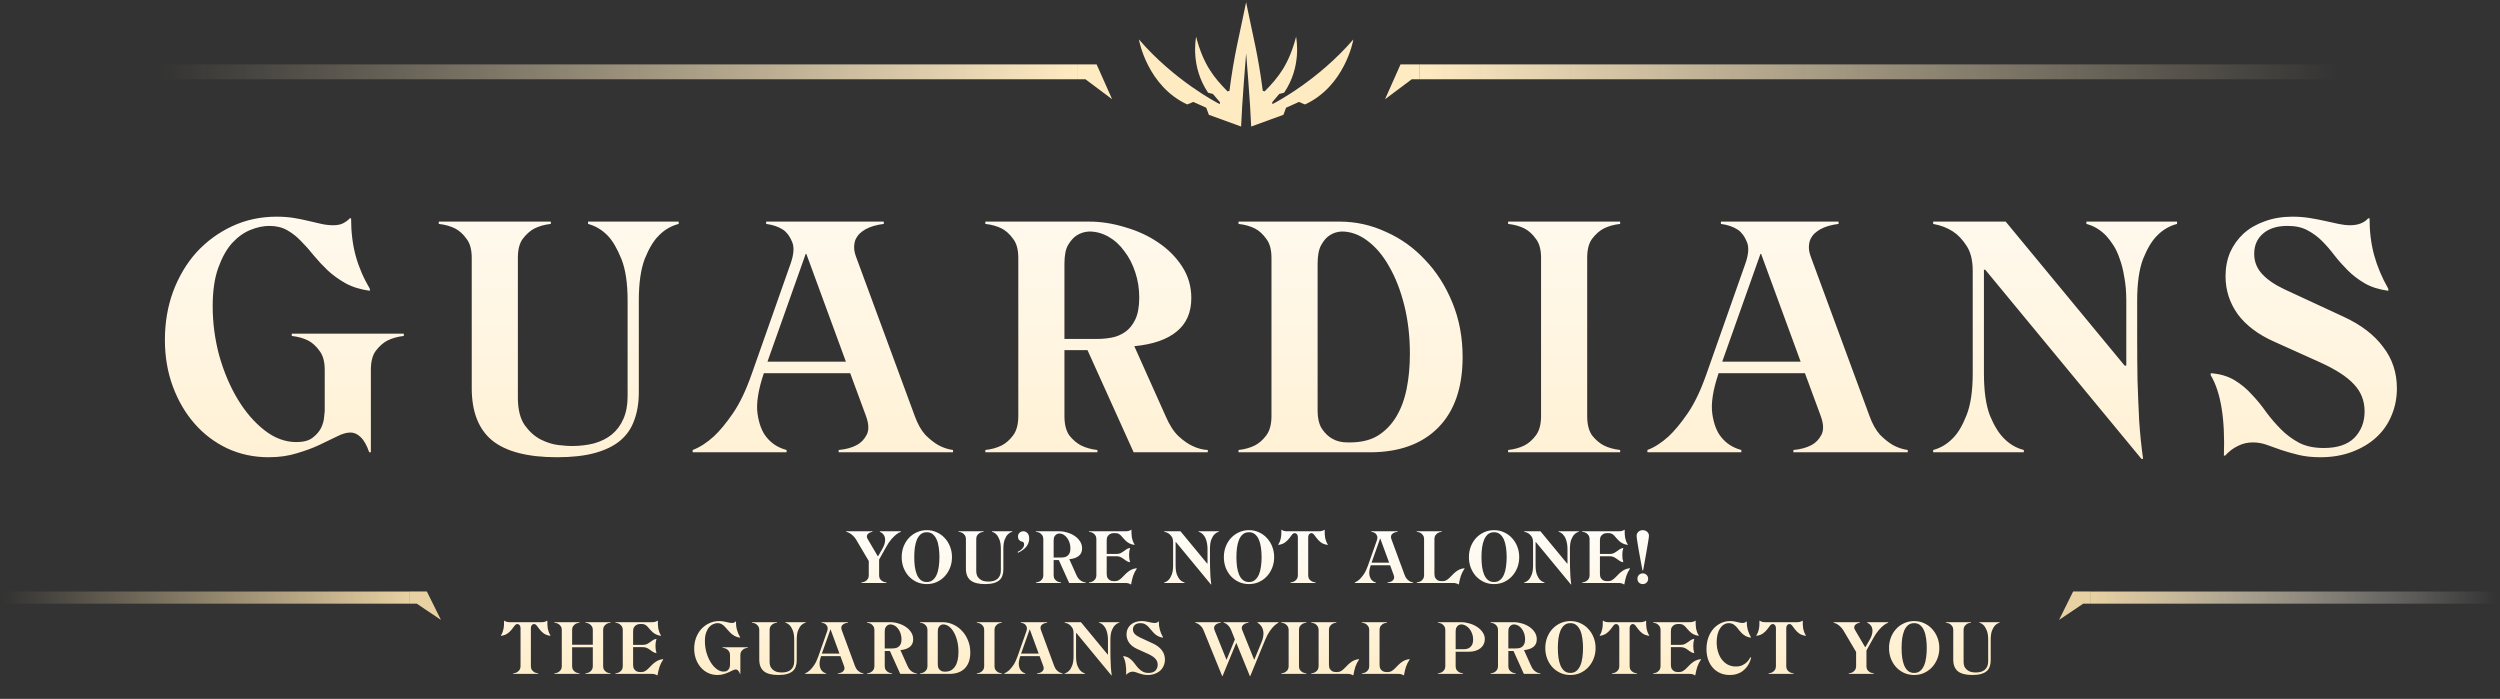 <svg width="440" height="123" viewBox="0 0 440 123" fill="none" xmlns="http://www.w3.org/2000/svg">
<rect x="0" y="0" width="440" height="123" fill="#333333" stroke="none"/>
<g clip-path="url(#clip0_347_611)">
<path fill-rule="evenodd" clip-rule="evenodd" d="M72.142 106.243V104.101H0V106.243H72.142Z" fill="url(#paint0_linear_347_611)"/>
<path fill-rule="evenodd" clip-rule="evenodd" d="M73.344 106.243L77.61 109.108L75.13 104.101H72.143V106.243H73.344Z" fill="#E8D1A2"/>
</g>
<path d="M158.56 93.595C158.3 93.682 158.027 93.838 157.741 94.063C157.49 94.263 157.204 94.544 156.883 94.908C156.571 95.263 156.25 95.74 155.921 96.338L154.725 98.483V101.174C154.725 101.503 154.79 101.759 154.92 101.941C155.059 102.114 155.21 102.244 155.375 102.331C155.566 102.426 155.782 102.487 156.025 102.513V102.604H151.605V102.513C151.848 102.487 152.064 102.426 152.255 102.331C152.42 102.244 152.567 102.114 152.697 101.941C152.836 101.759 152.905 101.503 152.905 101.174V98.743L150.656 94.934C150.483 94.657 150.296 94.431 150.097 94.258C149.906 94.076 149.724 93.938 149.551 93.842C149.343 93.73 149.139 93.647 148.94 93.595V93.504H153.555V93.595C153.286 93.647 153.07 93.73 152.905 93.842C152.836 93.894 152.771 93.955 152.71 94.024C152.658 94.085 152.619 94.163 152.593 94.258C152.567 94.345 152.563 94.445 152.58 94.557C152.606 94.67 152.662 94.796 152.749 94.934L154.465 97.859H154.569L155.271 96.637C155.444 96.343 155.57 96.074 155.648 95.831C155.726 95.58 155.769 95.355 155.778 95.155C155.795 94.956 155.782 94.778 155.739 94.622C155.704 94.466 155.652 94.332 155.583 94.219C155.427 93.951 155.184 93.743 154.855 93.595V93.504H158.56V93.595ZM158.697 98.054C158.697 97.395 158.805 96.78 159.022 96.208C159.247 95.627 159.555 95.125 159.945 94.7C160.344 94.267 160.812 93.929 161.349 93.686C161.895 93.435 162.484 93.309 163.117 93.309C163.75 93.309 164.335 93.435 164.872 93.686C165.418 93.929 165.886 94.267 166.276 94.7C166.675 95.125 166.987 95.627 167.212 96.208C167.437 96.78 167.55 97.395 167.55 98.054C167.55 98.713 167.437 99.332 167.212 99.913C166.987 100.485 166.675 100.988 166.276 101.421C165.886 101.846 165.418 102.184 164.872 102.435C164.335 102.678 163.75 102.799 163.117 102.799C162.484 102.799 161.895 102.678 161.349 102.435C160.812 102.184 160.344 101.846 159.945 101.421C159.555 100.988 159.247 100.485 159.022 99.913C158.805 99.332 158.697 98.713 158.697 98.054ZM160.907 98.054C160.907 98.652 160.942 99.216 161.011 99.744C161.089 100.273 161.21 100.736 161.375 101.135C161.548 101.534 161.774 101.85 162.051 102.084C162.337 102.318 162.692 102.435 163.117 102.435C163.542 102.435 163.893 102.318 164.17 102.084C164.456 101.85 164.686 101.534 164.859 101.135C165.032 100.736 165.154 100.273 165.223 99.744C165.301 99.216 165.34 98.652 165.34 98.054C165.34 97.456 165.301 96.893 165.223 96.364C165.154 95.835 165.032 95.372 164.859 94.973C164.686 94.575 164.456 94.258 164.17 94.024C163.893 93.79 163.542 93.673 163.117 93.673C162.692 93.673 162.337 93.79 162.051 94.024C161.774 94.258 161.548 94.575 161.375 94.973C161.21 95.372 161.089 95.835 161.011 96.364C160.942 96.893 160.907 97.456 160.907 98.054ZM171.82 100.446C171.82 100.914 171.911 101.278 172.093 101.538C172.275 101.789 172.483 101.976 172.717 102.097C172.96 102.218 173.194 102.292 173.419 102.318C173.653 102.344 173.822 102.357 173.926 102.357C174.256 102.357 174.555 102.322 174.823 102.253C175.101 102.175 175.335 102.058 175.525 101.902C175.725 101.737 175.876 101.534 175.98 101.291C176.093 101.04 176.149 100.741 176.149 100.394V96.624C176.149 95.931 176.067 95.38 175.902 94.973C175.738 94.566 175.56 94.263 175.369 94.063C175.144 93.829 174.884 93.673 174.589 93.595V93.504H178.164V93.595C177.861 93.673 177.597 93.829 177.371 94.063C177.172 94.263 176.99 94.566 176.825 94.973C176.669 95.38 176.591 95.931 176.591 96.624V100.238C176.591 100.654 176.531 101.022 176.409 101.343C176.297 101.664 176.11 101.932 175.85 102.149C175.599 102.357 175.27 102.517 174.862 102.63C174.455 102.743 173.957 102.799 173.367 102.799C172.206 102.799 171.352 102.578 170.806 102.136C170.269 101.694 170 101.005 170 100.069V94.934C170 94.605 169.931 94.353 169.792 94.18C169.662 93.998 169.515 93.864 169.35 93.777C169.16 93.682 168.943 93.621 168.7 93.595V93.504H173.12V93.595C172.878 93.621 172.661 93.682 172.47 93.777C172.306 93.864 172.154 93.998 172.015 94.18C171.885 94.353 171.82 94.605 171.82 94.934V100.446ZM179.165 94.44C179.165 94.171 179.251 93.951 179.425 93.777C179.607 93.595 179.832 93.504 180.101 93.504C180.378 93.504 180.621 93.612 180.829 93.829C181.037 94.037 181.141 94.362 181.141 94.804C181.141 95.021 181.11 95.225 181.05 95.415C180.998 95.597 180.924 95.766 180.829 95.922C180.742 96.078 180.638 96.221 180.517 96.351C180.395 96.472 180.274 96.585 180.153 96.689C179.867 96.923 179.537 97.123 179.165 97.287L179.1 97.131C179.316 97.036 179.507 96.923 179.672 96.793C179.819 96.68 179.949 96.546 180.062 96.39C180.183 96.225 180.244 96.031 180.244 95.805C180.244 95.649 180.209 95.537 180.14 95.467C180.079 95.389 179.988 95.341 179.867 95.324C179.667 95.29 179.498 95.194 179.36 95.038C179.23 94.874 179.165 94.674 179.165 94.44ZM185.442 101.174C185.442 101.503 185.507 101.759 185.637 101.941C185.776 102.114 185.927 102.244 186.092 102.331C186.283 102.426 186.499 102.487 186.742 102.513V102.604H182.322V102.513C182.565 102.487 182.781 102.426 182.972 102.331C183.137 102.244 183.284 102.114 183.414 101.941C183.553 101.759 183.622 101.503 183.622 101.174V94.934C183.622 94.605 183.553 94.353 183.414 94.18C183.284 93.998 183.137 93.864 182.972 93.777C182.781 93.682 182.565 93.621 182.322 93.595V93.504H186.417C186.885 93.504 187.357 93.578 187.834 93.725C188.319 93.864 188.753 94.063 189.134 94.323C189.524 94.583 189.84 94.9 190.083 95.272C190.326 95.645 190.447 96.061 190.447 96.52C190.447 97.092 190.252 97.534 189.862 97.846C189.481 98.158 188.926 98.349 188.198 98.418L189.433 101.174C189.58 101.521 189.749 101.785 189.94 101.967C190.139 102.149 190.326 102.279 190.499 102.357C190.698 102.452 190.898 102.504 191.097 102.513V102.604H188.172L186.352 98.574H185.442V101.174ZM188.393 96.494C188.393 96.147 188.341 95.818 188.237 95.506C188.133 95.186 187.99 94.908 187.808 94.674C187.635 94.431 187.427 94.241 187.184 94.102C186.941 93.963 186.686 93.894 186.417 93.894C186.235 93.903 186.07 93.955 185.923 94.05C185.802 94.128 185.689 94.254 185.585 94.427C185.49 94.592 185.442 94.839 185.442 95.168V98.132H186.742C186.924 98.132 187.11 98.115 187.301 98.08C187.492 98.046 187.669 97.972 187.834 97.859C187.999 97.746 188.133 97.582 188.237 97.365C188.341 97.148 188.393 96.858 188.393 96.494ZM195.949 93.829C195.724 93.838 195.529 93.89 195.364 93.985C195.217 94.063 195.082 94.189 194.961 94.362C194.84 94.527 194.779 94.774 194.779 95.103V97.495H196.495C196.79 97.495 197.037 97.448 197.236 97.352C197.435 97.248 197.617 97.135 197.782 97.014C197.955 96.884 198.124 96.763 198.289 96.65C198.462 96.537 198.666 96.468 198.9 96.442C198.839 96.624 198.792 96.823 198.757 97.04C198.731 97.248 198.718 97.465 198.718 97.69C198.718 97.907 198.731 98.124 198.757 98.34C198.792 98.557 198.839 98.76 198.9 98.951C198.666 98.925 198.462 98.856 198.289 98.743C198.124 98.63 197.955 98.513 197.782 98.392C197.617 98.262 197.435 98.15 197.236 98.054C197.037 97.95 196.79 97.898 196.495 97.898H194.779V101.005C194.779 101.334 194.84 101.586 194.961 101.759C195.082 101.932 195.217 102.058 195.364 102.136C195.529 102.231 195.724 102.279 195.949 102.279H196.287C196.504 102.279 196.699 102.227 196.872 102.123C197.054 102.019 197.227 101.889 197.392 101.733C197.565 101.568 197.739 101.395 197.912 101.213C198.085 101.022 198.276 100.845 198.484 100.68C198.692 100.507 198.922 100.359 199.173 100.238C199.433 100.117 199.732 100.039 200.07 100.004V100.082C199.784 100.507 199.567 100.94 199.42 101.382C199.281 101.824 199.164 102.318 199.069 102.864H199.017C198.922 102.795 198.796 102.734 198.64 102.682C198.493 102.63 198.306 102.604 198.081 102.604H191.659V102.513C191.902 102.487 192.118 102.426 192.309 102.331C192.474 102.244 192.621 102.114 192.751 101.941C192.89 101.759 192.959 101.503 192.959 101.174V94.934C192.959 94.605 192.89 94.353 192.751 94.18C192.621 93.998 192.474 93.864 192.309 93.777C192.118 93.682 191.902 93.621 191.659 93.595V93.504H198.146C198.371 93.504 198.558 93.478 198.705 93.426C198.861 93.374 198.987 93.314 199.082 93.244H199.134C199.134 93.513 199.138 93.76 199.147 93.985C199.156 94.21 199.177 94.427 199.212 94.635C199.255 94.835 199.312 95.034 199.381 95.233C199.45 95.424 199.55 95.623 199.68 95.831V95.909C199.333 95.857 199.039 95.77 198.796 95.649C198.562 95.528 198.358 95.389 198.185 95.233C198.012 95.077 197.856 94.917 197.717 94.752C197.587 94.588 197.457 94.436 197.327 94.297C197.197 94.159 197.054 94.046 196.898 93.959C196.751 93.873 196.569 93.829 196.352 93.829H195.949ZM206.466 95.454C206.466 95.029 206.384 94.696 206.219 94.453C206.063 94.21 205.885 94.024 205.686 93.894C205.461 93.747 205.201 93.647 204.906 93.595V93.504H207.766L212.459 99.185H212.524V96.624C212.524 96.278 212.498 95.97 212.446 95.701C212.403 95.424 212.342 95.181 212.264 94.973C212.195 94.765 212.112 94.588 212.017 94.44C211.922 94.293 211.826 94.167 211.731 94.063C211.506 93.829 211.246 93.673 210.951 93.595V93.504H214.526V93.595C214.223 93.673 213.958 93.829 213.733 94.063C213.534 94.263 213.352 94.566 213.187 94.973C213.031 95.38 212.953 95.931 212.953 96.624C212.953 97.109 212.953 97.617 212.953 98.145C212.953 98.665 212.957 99.198 212.966 99.744C212.983 100.281 213.005 100.814 213.031 101.343C213.066 101.872 213.118 102.379 213.187 102.864H213.122L206.96 95.402H206.908V99.484C206.908 100.186 206.986 100.741 207.142 101.148C207.307 101.547 207.489 101.846 207.688 102.045C207.913 102.279 208.178 102.435 208.481 102.513V102.604H204.906V102.513C205.201 102.435 205.461 102.279 205.686 102.045C205.885 101.846 206.063 101.547 206.219 101.148C206.384 100.741 206.466 100.186 206.466 99.484V95.454ZM215.399 98.054C215.399 97.395 215.507 96.78 215.724 96.208C215.949 95.627 216.257 95.125 216.647 94.7C217.046 94.267 217.514 93.929 218.051 93.686C218.597 93.435 219.186 93.309 219.819 93.309C220.452 93.309 221.037 93.435 221.574 93.686C222.12 93.929 222.588 94.267 222.978 94.7C223.377 95.125 223.689 95.627 223.914 96.208C224.139 96.78 224.252 97.395 224.252 98.054C224.252 98.713 224.139 99.332 223.914 99.913C223.689 100.485 223.377 100.988 222.978 101.421C222.588 101.846 222.12 102.184 221.574 102.435C221.037 102.678 220.452 102.799 219.819 102.799C219.186 102.799 218.597 102.678 218.051 102.435C217.514 102.184 217.046 101.846 216.647 101.421C216.257 100.988 215.949 100.485 215.724 99.913C215.507 99.332 215.399 98.713 215.399 98.054ZM217.609 98.054C217.609 98.652 217.644 99.216 217.713 99.744C217.791 100.273 217.912 100.736 218.077 101.135C218.25 101.534 218.476 101.85 218.753 102.084C219.039 102.318 219.394 102.435 219.819 102.435C220.244 102.435 220.595 102.318 220.872 102.084C221.158 101.85 221.388 101.534 221.561 101.135C221.734 100.736 221.856 100.273 221.925 99.744C222.003 99.216 222.042 98.652 222.042 98.054C222.042 97.456 222.003 96.893 221.925 96.364C221.856 95.835 221.734 95.372 221.561 94.973C221.388 94.575 221.158 94.258 220.872 94.024C220.595 93.79 220.244 93.673 219.819 93.673C219.394 93.673 219.039 93.79 218.753 94.024C218.476 94.258 218.25 94.575 218.077 94.973C217.912 95.372 217.791 95.835 217.713 96.364C217.644 96.893 217.609 97.456 217.609 98.054ZM230.764 93.829C230.669 93.847 230.582 93.881 230.504 93.933C230.435 93.985 230.374 94.063 230.322 94.167C230.27 94.263 230.244 94.41 230.244 94.609V101.174C230.244 101.503 230.309 101.759 230.439 101.941C230.578 102.114 230.73 102.244 230.894 102.331C231.085 102.426 231.302 102.487 231.544 102.513V102.604H227.124V102.513C227.367 102.487 227.584 102.426 227.774 102.331C227.939 102.244 228.086 102.114 228.216 101.941C228.355 101.759 228.424 101.503 228.424 101.174V94.609C228.424 94.41 228.398 94.263 228.346 94.167C228.294 94.063 228.234 93.985 228.164 93.933C228.086 93.881 228 93.847 227.904 93.829C227.696 93.829 227.523 93.924 227.384 94.115C227.246 94.297 227.085 94.51 226.903 94.752C226.721 94.995 226.483 95.229 226.188 95.454C225.902 95.68 225.499 95.831 224.979 95.909V95.831C225.109 95.623 225.209 95.424 225.278 95.233C225.348 95.034 225.4 94.835 225.434 94.635C225.478 94.427 225.504 94.21 225.512 93.985C225.521 93.76 225.525 93.513 225.525 93.244H225.577C225.673 93.314 225.794 93.374 225.941 93.426C226.097 93.478 226.288 93.504 226.513 93.504H232.155C232.381 93.504 232.567 93.478 232.714 93.426C232.87 93.374 232.996 93.314 233.091 93.244H233.143C233.143 93.513 233.148 93.76 233.156 93.985C233.165 94.21 233.187 94.427 233.221 94.635C233.265 94.835 233.321 95.034 233.39 95.233C233.46 95.424 233.559 95.623 233.689 95.831V95.909C233.169 95.831 232.762 95.68 232.467 95.454C232.181 95.229 231.947 94.995 231.765 94.752C231.583 94.51 231.423 94.297 231.284 94.115C231.146 93.924 230.972 93.829 230.764 93.829ZM247.204 101.174C247.317 101.486 247.456 101.733 247.62 101.915C247.794 102.088 247.963 102.223 248.127 102.318C248.318 102.422 248.513 102.487 248.712 102.513V102.604H244.201V102.513C244.487 102.487 244.726 102.422 244.916 102.318C245.081 102.231 245.211 102.097 245.306 101.915C245.402 101.733 245.393 101.486 245.28 101.174L244.656 99.484H241.25C241.025 100.151 240.943 100.689 241.003 101.096C241.064 101.495 241.181 101.798 241.354 102.006C241.554 102.257 241.818 102.426 242.147 102.513V102.604H238.442V102.513C238.72 102.409 238.997 102.231 239.274 101.98C239.508 101.763 239.76 101.46 240.028 101.07C240.297 100.68 240.544 100.164 240.769 99.523L242.303 95.168C242.433 94.804 242.455 94.518 242.368 94.31C242.282 94.094 242.165 93.933 242.017 93.829C241.835 93.708 241.61 93.63 241.341 93.595V93.504H245.982V93.595C245.696 93.63 245.458 93.699 245.267 93.803C245.189 93.847 245.111 93.903 245.033 93.972C244.964 94.041 244.908 94.124 244.864 94.219C244.83 94.306 244.812 94.41 244.812 94.531C244.812 94.644 244.843 94.778 244.903 94.934L247.204 101.174ZM242.927 94.778H242.901L241.393 99.029H244.487L242.927 94.778ZM249.339 93.504H253.759V93.595C253.516 93.621 253.299 93.682 253.109 93.777C252.944 93.864 252.792 93.998 252.654 94.18C252.524 94.353 252.459 94.605 252.459 94.934V101.005C252.459 101.334 252.519 101.586 252.641 101.759C252.762 101.932 252.896 102.058 253.044 102.136C253.208 102.231 253.403 102.279 253.629 102.279H253.967C254.183 102.279 254.378 102.227 254.552 102.123C254.734 102.019 254.907 101.889 255.072 101.733C255.245 101.568 255.418 101.395 255.592 101.213C255.765 101.022 255.956 100.845 256.164 100.68C256.372 100.507 256.601 100.359 256.853 100.238C257.113 100.117 257.412 100.039 257.75 100.004V100.082C257.464 100.507 257.247 100.94 257.1 101.382C256.961 101.824 256.844 102.318 256.749 102.864H256.697C256.601 102.795 256.476 102.734 256.32 102.682C256.172 102.63 255.986 102.604 255.761 102.604H249.339V102.513C249.581 102.487 249.798 102.426 249.989 102.331C250.153 102.244 250.301 102.114 250.431 101.941C250.569 101.759 250.639 101.503 250.639 101.174V94.934C250.639 94.605 250.569 94.353 250.431 94.18C250.301 93.998 250.153 93.864 249.989 93.777C249.798 93.682 249.581 93.621 249.339 93.595V93.504ZM258.53 98.054C258.53 97.395 258.638 96.78 258.855 96.208C259.08 95.627 259.388 95.125 259.778 94.7C260.177 94.267 260.645 93.929 261.182 93.686C261.728 93.435 262.317 93.309 262.95 93.309C263.583 93.309 264.168 93.435 264.705 93.686C265.251 93.929 265.719 94.267 266.109 94.7C266.508 95.125 266.82 95.627 267.045 96.208C267.27 96.78 267.383 97.395 267.383 98.054C267.383 98.713 267.27 99.332 267.045 99.913C266.82 100.485 266.508 100.988 266.109 101.421C265.719 101.846 265.251 102.184 264.705 102.435C264.168 102.678 263.583 102.799 262.95 102.799C262.317 102.799 261.728 102.678 261.182 102.435C260.645 102.184 260.177 101.846 259.778 101.421C259.388 100.988 259.08 100.485 258.855 99.913C258.638 99.332 258.53 98.713 258.53 98.054ZM260.74 98.054C260.74 98.652 260.775 99.216 260.844 99.744C260.922 100.273 261.043 100.736 261.208 101.135C261.381 101.534 261.607 101.85 261.884 102.084C262.17 102.318 262.525 102.435 262.95 102.435C263.375 102.435 263.726 102.318 264.003 102.084C264.289 101.85 264.519 101.534 264.692 101.135C264.865 100.736 264.987 100.273 265.056 99.744C265.134 99.216 265.173 98.652 265.173 98.054C265.173 97.456 265.134 96.893 265.056 96.364C264.987 95.835 264.865 95.372 264.692 94.973C264.519 94.575 264.289 94.258 264.003 94.024C263.726 93.79 263.375 93.673 262.95 93.673C262.525 93.673 262.17 93.79 261.884 94.024C261.607 94.258 261.381 94.575 261.208 94.973C261.043 95.372 260.922 95.835 260.844 96.364C260.775 96.893 260.74 97.456 260.74 98.054ZM269.82 95.454C269.82 95.029 269.738 94.696 269.573 94.453C269.417 94.21 269.24 94.024 269.04 93.894C268.815 93.747 268.555 93.647 268.26 93.595V93.504H271.12L275.813 99.185H275.878V96.624C275.878 96.278 275.852 95.97 275.8 95.701C275.757 95.424 275.696 95.181 275.618 94.973C275.549 94.765 275.467 94.588 275.371 94.44C275.276 94.293 275.181 94.167 275.085 94.063C274.86 93.829 274.6 93.673 274.305 93.595V93.504H277.88V93.595C277.577 93.673 277.313 93.829 277.087 94.063C276.888 94.263 276.706 94.566 276.541 94.973C276.385 95.38 276.307 95.931 276.307 96.624C276.307 97.109 276.307 97.617 276.307 98.145C276.307 98.665 276.312 99.198 276.32 99.744C276.338 100.281 276.359 100.814 276.385 101.343C276.42 101.872 276.472 102.379 276.541 102.864H276.476L270.314 95.402H270.262V99.484C270.262 100.186 270.34 100.741 270.496 101.148C270.661 101.547 270.843 101.846 271.042 102.045C271.268 102.279 271.532 102.435 271.835 102.513V102.604H268.26V102.513C268.555 102.435 268.815 102.279 269.04 102.045C269.24 101.846 269.417 101.547 269.573 101.148C269.738 100.741 269.82 100.186 269.82 99.484V95.454ZM282.757 93.829C282.532 93.838 282.337 93.89 282.172 93.985C282.025 94.063 281.89 94.189 281.769 94.362C281.648 94.527 281.587 94.774 281.587 95.103V97.495H283.303C283.598 97.495 283.845 97.448 284.044 97.352C284.243 97.248 284.425 97.135 284.59 97.014C284.763 96.884 284.932 96.763 285.097 96.65C285.27 96.537 285.474 96.468 285.708 96.442C285.647 96.624 285.6 96.823 285.565 97.04C285.539 97.248 285.526 97.465 285.526 97.69C285.526 97.907 285.539 98.124 285.565 98.34C285.6 98.557 285.647 98.76 285.708 98.951C285.474 98.925 285.27 98.856 285.097 98.743C284.932 98.63 284.763 98.513 284.59 98.392C284.425 98.262 284.243 98.15 284.044 98.054C283.845 97.95 283.598 97.898 283.303 97.898H281.587V101.005C281.587 101.334 281.648 101.586 281.769 101.759C281.89 101.932 282.025 102.058 282.172 102.136C282.337 102.231 282.532 102.279 282.757 102.279H283.095C283.312 102.279 283.507 102.227 283.68 102.123C283.862 102.019 284.035 101.889 284.2 101.733C284.373 101.568 284.547 101.395 284.72 101.213C284.893 101.022 285.084 100.845 285.292 100.68C285.5 100.507 285.73 100.359 285.981 100.238C286.241 100.117 286.54 100.039 286.878 100.004V100.082C286.592 100.507 286.375 100.94 286.228 101.382C286.089 101.824 285.972 102.318 285.877 102.864H285.825C285.73 102.795 285.604 102.734 285.448 102.682C285.301 102.63 285.114 102.604 284.889 102.604H278.467V102.513C278.71 102.487 278.926 102.426 279.117 102.331C279.282 102.244 279.429 102.114 279.559 101.941C279.698 101.759 279.767 101.503 279.767 101.174V94.934C279.767 94.605 279.698 94.353 279.559 94.18C279.429 93.998 279.282 93.864 279.117 93.777C278.926 93.682 278.71 93.621 278.467 93.595V93.504H284.954C285.179 93.504 285.366 93.478 285.513 93.426C285.669 93.374 285.795 93.314 285.89 93.244H285.942C285.942 93.513 285.946 93.76 285.955 93.985C285.964 94.21 285.985 94.427 286.02 94.635C286.063 94.835 286.12 95.034 286.189 95.233C286.258 95.424 286.358 95.623 286.488 95.831V95.909C286.141 95.857 285.847 95.77 285.604 95.649C285.37 95.528 285.166 95.389 284.993 95.233C284.82 95.077 284.664 94.917 284.525 94.752C284.395 94.588 284.265 94.436 284.135 94.297C284.005 94.159 283.862 94.046 283.706 93.959C283.559 93.873 283.377 93.829 283.16 93.829H282.757ZM288.189 101.863C288.189 101.594 288.275 101.369 288.449 101.187C288.631 101.005 288.856 100.914 289.125 100.914C289.393 100.914 289.619 101.005 289.801 101.187C289.983 101.369 290.074 101.594 290.074 101.863C290.074 102.132 289.983 102.357 289.801 102.539C289.619 102.712 289.393 102.799 289.125 102.799C288.856 102.799 288.631 102.712 288.449 102.539C288.275 102.357 288.189 102.132 288.189 101.863ZM288.046 94.323C288.046 94.02 288.15 93.777 288.358 93.595C288.566 93.404 288.821 93.309 289.125 93.309C289.428 93.309 289.684 93.404 289.892 93.595C290.108 93.777 290.217 94.02 290.217 94.323C290.217 94.401 290.199 94.549 290.165 94.765C290.139 94.973 290.1 95.229 290.048 95.532C290.004 95.827 289.948 96.152 289.879 96.507C289.818 96.862 289.757 97.222 289.697 97.586C289.541 98.436 289.372 99.371 289.19 100.394H289.073C288.882 99.371 288.709 98.436 288.553 97.586C288.483 97.222 288.418 96.862 288.358 96.507C288.297 96.152 288.245 95.827 288.202 95.532C288.158 95.229 288.119 94.973 288.085 94.765C288.059 94.549 288.046 94.401 288.046 94.323ZM93.954 109.829C93.859 109.846 93.772 109.881 93.694 109.933C93.625 109.985 93.564 110.063 93.512 110.167C93.46 110.262 93.434 110.41 93.434 110.609V117.174C93.434 117.503 93.499 117.759 93.629 117.941C93.768 118.114 93.919 118.244 94.084 118.331C94.275 118.426 94.491 118.487 94.734 118.513V118.604H90.314V118.513C90.557 118.487 90.773 118.426 90.964 118.331C91.129 118.244 91.276 118.114 91.406 117.941C91.545 117.759 91.614 117.503 91.614 117.174V110.609C91.614 110.41 91.588 110.262 91.536 110.167C91.484 110.063 91.423 109.985 91.354 109.933C91.276 109.881 91.189 109.846 91.094 109.829C90.886 109.829 90.713 109.924 90.574 110.115C90.435 110.297 90.275 110.509 90.093 110.752C89.911 110.995 89.673 111.229 89.378 111.454C89.092 111.679 88.689 111.831 88.169 111.909V111.831C88.299 111.623 88.399 111.424 88.468 111.233C88.537 111.034 88.589 110.834 88.624 110.635C88.667 110.427 88.693 110.21 88.702 109.985C88.711 109.76 88.715 109.513 88.715 109.244H88.767C88.862 109.313 88.984 109.374 89.131 109.426C89.287 109.478 89.478 109.504 89.703 109.504H95.345C95.57 109.504 95.757 109.478 95.904 109.426C96.06 109.374 96.186 109.313 96.281 109.244H96.333C96.333 109.513 96.337 109.76 96.346 109.985C96.355 110.21 96.376 110.427 96.411 110.635C96.454 110.834 96.511 111.034 96.58 111.233C96.649 111.424 96.749 111.623 96.879 111.831V111.909C96.359 111.831 95.952 111.679 95.657 111.454C95.371 111.229 95.137 110.995 94.955 110.752C94.773 110.509 94.613 110.297 94.474 110.115C94.335 109.924 94.162 109.829 93.954 109.829ZM100.694 117.174C100.694 117.503 100.759 117.759 100.889 117.941C101.027 118.114 101.179 118.244 101.344 118.331C101.534 118.426 101.751 118.487 101.994 118.513V118.604H97.574V118.513C97.816 118.487 98.033 118.426 98.224 118.331C98.388 118.244 98.536 118.114 98.666 117.941C98.804 117.759 98.874 117.503 98.874 117.174V110.934C98.874 110.605 98.804 110.353 98.666 110.18C98.536 109.998 98.388 109.864 98.224 109.777C98.033 109.682 97.816 109.621 97.574 109.595V109.504H101.994V109.595C101.751 109.621 101.534 109.682 101.344 109.777C101.179 109.864 101.027 109.998 100.889 110.18C100.759 110.353 100.694 110.605 100.694 110.934V113.469H104.334V110.934C104.334 110.605 104.264 110.353 104.126 110.18C103.996 109.998 103.848 109.864 103.684 109.777C103.493 109.682 103.276 109.621 103.034 109.595V109.504H107.454V109.595C107.211 109.621 106.994 109.682 106.804 109.777C106.639 109.864 106.487 109.998 106.349 110.18C106.219 110.353 106.154 110.605 106.154 110.934V117.174C106.154 117.503 106.219 117.759 106.349 117.941C106.487 118.114 106.639 118.244 106.804 118.331C106.994 118.426 107.211 118.487 107.454 118.513V118.604H103.034V118.513C103.276 118.487 103.493 118.426 103.684 118.331C103.848 118.244 103.996 118.114 104.126 117.941C104.264 117.759 104.334 117.503 104.334 117.174V113.924H100.694V117.174ZM112.597 109.829C112.372 109.838 112.177 109.89 112.012 109.985C111.865 110.063 111.731 110.189 111.609 110.362C111.488 110.527 111.427 110.774 111.427 111.103V113.495H113.143C113.438 113.495 113.685 113.447 113.884 113.352C114.084 113.248 114.266 113.135 114.43 113.014C114.604 112.884 114.773 112.763 114.937 112.65C115.111 112.537 115.314 112.468 115.548 112.442C115.488 112.624 115.44 112.823 115.405 113.04C115.379 113.248 115.366 113.465 115.366 113.69C115.366 113.907 115.379 114.123 115.405 114.34C115.44 114.557 115.488 114.76 115.548 114.951C115.314 114.925 115.111 114.856 114.937 114.743C114.773 114.63 114.604 114.513 114.43 114.392C114.266 114.262 114.084 114.149 113.884 114.054C113.685 113.95 113.438 113.898 113.143 113.898H111.427V117.005C111.427 117.334 111.488 117.586 111.609 117.759C111.731 117.932 111.865 118.058 112.012 118.136C112.177 118.231 112.372 118.279 112.597 118.279H112.935C113.152 118.279 113.347 118.227 113.52 118.123C113.702 118.019 113.876 117.889 114.04 117.733C114.214 117.568 114.387 117.395 114.56 117.213C114.734 117.022 114.924 116.845 115.132 116.68C115.34 116.507 115.57 116.359 115.821 116.238C116.081 116.117 116.38 116.039 116.718 116.004V116.082C116.432 116.507 116.216 116.94 116.068 117.382C115.93 117.824 115.813 118.318 115.717 118.864H115.665C115.57 118.795 115.444 118.734 115.288 118.682C115.141 118.63 114.955 118.604 114.729 118.604H108.307V118.513C108.55 118.487 108.767 118.426 108.957 118.331C109.122 118.244 109.269 118.114 109.399 117.941C109.538 117.759 109.607 117.503 109.607 117.174V110.934C109.607 110.605 109.538 110.353 109.399 110.18C109.269 109.998 109.122 109.864 108.957 109.777C108.767 109.682 108.55 109.621 108.307 109.595V109.504H114.794C115.02 109.504 115.206 109.478 115.353 109.426C115.509 109.374 115.635 109.313 115.73 109.244H115.782C115.782 109.513 115.787 109.76 115.795 109.985C115.804 110.21 115.826 110.427 115.86 110.635C115.904 110.834 115.96 111.034 116.029 111.233C116.099 111.424 116.198 111.623 116.328 111.831V111.909C115.982 111.857 115.687 111.77 115.444 111.649C115.21 111.528 115.007 111.389 114.833 111.233C114.66 111.077 114.504 110.917 114.365 110.752C114.235 110.587 114.105 110.436 113.975 110.297C113.845 110.158 113.702 110.046 113.546 109.959C113.399 109.872 113.217 109.829 113 109.829H112.597ZM126.299 109.673C126.065 109.673 125.818 109.725 125.558 109.829C125.298 109.933 125.056 110.106 124.83 110.349C124.614 110.592 124.432 110.917 124.284 111.324C124.137 111.731 124.063 112.238 124.063 112.845C124.063 113.504 124.15 114.154 124.323 114.795C124.505 115.436 124.748 116.008 125.051 116.511C125.355 117.014 125.706 117.421 126.104 117.733C126.503 118.045 126.923 118.201 127.365 118.201C127.643 118.201 127.855 118.145 128.002 118.032C128.158 117.911 128.271 117.781 128.34 117.642C128.41 117.495 128.449 117.356 128.457 117.226C128.475 117.087 128.483 117.005 128.483 116.979V115.354C128.483 115.025 128.414 114.773 128.275 114.6C128.145 114.418 127.998 114.284 127.833 114.197C127.643 114.102 127.426 114.041 127.183 114.015V113.924H131.603V114.015C131.361 114.041 131.144 114.102 130.953 114.197C130.789 114.284 130.637 114.418 130.498 114.6C130.368 114.773 130.303 115.025 130.303 115.354V118.604H130.238C130.143 118.327 130.03 118.127 129.9 118.006C129.779 117.885 129.645 117.824 129.497 117.824C129.341 117.824 129.164 117.876 128.964 117.98C128.765 118.075 128.531 118.188 128.262 118.318C128.002 118.439 127.708 118.548 127.378 118.643C127.049 118.747 126.681 118.799 126.273 118.799C125.684 118.799 125.138 118.682 124.635 118.448C124.141 118.214 123.712 117.889 123.348 117.473C122.984 117.057 122.698 116.567 122.49 116.004C122.282 115.441 122.178 114.83 122.178 114.171C122.178 113.486 122.287 112.849 122.503 112.26C122.729 111.662 123.036 111.146 123.426 110.713C123.825 110.28 124.293 109.937 124.83 109.686C125.368 109.435 125.953 109.309 126.585 109.309C126.837 109.309 127.066 109.326 127.274 109.361C127.482 109.396 127.673 109.435 127.846 109.478C128.028 109.521 128.197 109.56 128.353 109.595C128.509 109.63 128.665 109.647 128.821 109.647C128.977 109.647 129.107 109.621 129.211 109.569C129.324 109.508 129.411 109.443 129.471 109.374H129.523C129.523 109.92 129.584 110.414 129.705 110.856C129.827 111.298 130.013 111.731 130.264 112.156V112.234C129.892 112.182 129.571 112.082 129.302 111.935C129.042 111.788 128.808 111.619 128.6 111.428C128.401 111.237 128.219 111.042 128.054 110.843C127.89 110.635 127.721 110.444 127.547 110.271C127.383 110.098 127.201 109.955 127.001 109.842C126.802 109.729 126.568 109.673 126.299 109.673ZM135.452 116.446C135.452 116.914 135.543 117.278 135.725 117.538C135.907 117.789 136.115 117.976 136.349 118.097C136.592 118.218 136.826 118.292 137.051 118.318C137.285 118.344 137.454 118.357 137.558 118.357C137.888 118.357 138.187 118.322 138.455 118.253C138.733 118.175 138.967 118.058 139.157 117.902C139.357 117.737 139.508 117.534 139.612 117.291C139.725 117.04 139.781 116.741 139.781 116.394V112.624C139.781 111.931 139.699 111.38 139.534 110.973C139.37 110.566 139.192 110.262 139.001 110.063C138.776 109.829 138.516 109.673 138.221 109.595V109.504H141.796V109.595C141.493 109.673 141.229 109.829 141.003 110.063C140.804 110.262 140.622 110.566 140.457 110.973C140.301 111.38 140.223 111.931 140.223 112.624V116.238C140.223 116.654 140.163 117.022 140.041 117.343C139.929 117.664 139.742 117.932 139.482 118.149C139.231 118.357 138.902 118.517 138.494 118.63C138.087 118.743 137.589 118.799 136.999 118.799C135.838 118.799 134.984 118.578 134.438 118.136C133.901 117.694 133.632 117.005 133.632 116.069V110.934C133.632 110.605 133.563 110.353 133.424 110.18C133.294 109.998 133.147 109.864 132.982 109.777C132.792 109.682 132.575 109.621 132.332 109.595V109.504H136.752V109.595C136.51 109.621 136.293 109.682 136.102 109.777C135.938 109.864 135.786 109.998 135.647 110.18C135.517 110.353 135.452 110.605 135.452 110.934V116.446ZM150.46 117.174C150.572 117.486 150.711 117.733 150.876 117.915C151.049 118.088 151.218 118.223 151.383 118.318C151.573 118.422 151.768 118.487 151.968 118.513V118.604H147.457V118.513C147.743 118.487 147.981 118.422 148.172 118.318C148.336 118.231 148.466 118.097 148.562 117.915C148.657 117.733 148.648 117.486 148.536 117.174L147.912 115.484H144.506C144.28 116.151 144.198 116.689 144.259 117.096C144.319 117.495 144.436 117.798 144.61 118.006C144.809 118.257 145.073 118.426 145.403 118.513V118.604H141.698V118.513C141.975 118.409 142.252 118.231 142.53 117.98C142.764 117.763 143.015 117.46 143.284 117.07C143.552 116.68 143.799 116.164 144.025 115.523L145.559 111.168C145.689 110.804 145.71 110.518 145.624 110.31C145.537 110.093 145.42 109.933 145.273 109.829C145.091 109.708 144.865 109.63 144.597 109.595V109.504H149.238V109.595C148.952 109.63 148.713 109.699 148.523 109.803C148.445 109.846 148.367 109.903 148.289 109.972C148.219 110.041 148.163 110.124 148.12 110.219C148.085 110.306 148.068 110.41 148.068 110.531C148.068 110.644 148.098 110.778 148.159 110.934L150.46 117.174ZM146.183 110.778H146.157L144.649 115.029H147.743L146.183 110.778ZM155.714 117.174C155.714 117.503 155.779 117.759 155.909 117.941C156.047 118.114 156.199 118.244 156.364 118.331C156.554 118.426 156.771 118.487 157.014 118.513V118.604H152.594V118.513C152.836 118.487 153.053 118.426 153.244 118.331C153.408 118.244 153.556 118.114 153.686 117.941C153.824 117.759 153.894 117.503 153.894 117.174V110.934C153.894 110.605 153.824 110.353 153.686 110.18C153.556 109.998 153.408 109.864 153.244 109.777C153.053 109.682 152.836 109.621 152.594 109.595V109.504H156.689C157.157 109.504 157.629 109.578 158.106 109.725C158.591 109.864 159.024 110.063 159.406 110.323C159.796 110.583 160.112 110.899 160.355 111.272C160.597 111.645 160.719 112.061 160.719 112.52C160.719 113.092 160.524 113.534 160.134 113.846C159.752 114.158 159.198 114.349 158.47 114.418L159.705 117.174C159.852 117.521 160.021 117.785 160.212 117.967C160.411 118.149 160.597 118.279 160.771 118.357C160.97 118.452 161.169 118.504 161.369 118.513V118.604H158.444L156.624 114.574H155.714V117.174ZM158.665 112.494C158.665 112.147 158.613 111.818 158.509 111.506C158.405 111.185 158.262 110.908 158.08 110.674C157.906 110.431 157.698 110.241 157.456 110.102C157.213 109.963 156.957 109.894 156.689 109.894C156.507 109.903 156.342 109.955 156.195 110.05C156.073 110.128 155.961 110.254 155.857 110.427C155.761 110.592 155.714 110.839 155.714 111.168V114.132H157.014C157.196 114.132 157.382 114.115 157.573 114.08C157.763 114.045 157.941 113.972 158.106 113.859C158.27 113.746 158.405 113.582 158.509 113.365C158.613 113.148 158.665 112.858 158.665 112.494ZM161.931 118.604V118.513C162.173 118.487 162.39 118.426 162.581 118.331C162.745 118.244 162.893 118.114 163.023 117.941C163.161 117.759 163.231 117.503 163.231 117.174V110.934C163.231 110.605 163.161 110.353 163.023 110.18C162.893 109.998 162.745 109.864 162.581 109.777C162.39 109.682 162.173 109.621 161.931 109.595V109.504H165.922C166.554 109.504 167.161 109.638 167.742 109.907C168.331 110.167 168.847 110.535 169.289 111.012C169.739 111.48 170.099 112.043 170.368 112.702C170.636 113.352 170.771 114.067 170.771 114.847C170.771 116.052 170.45 116.979 169.809 117.629C169.167 118.279 168.266 118.604 167.105 118.604H161.931ZM166.338 118.214C166.762 118.214 167.122 118.127 167.417 117.954C167.711 117.772 167.954 117.525 168.145 117.213C168.335 116.901 168.474 116.533 168.561 116.108C168.647 115.683 168.691 115.22 168.691 114.717C168.691 114.032 168.617 113.395 168.47 112.806C168.322 112.217 168.123 111.705 167.872 111.272C167.629 110.839 167.343 110.501 167.014 110.258C166.693 110.015 166.355 109.894 166 109.894C165.818 109.903 165.657 109.955 165.519 110.05C165.397 110.128 165.289 110.254 165.194 110.427C165.098 110.592 165.051 110.839 165.051 111.168V116.94C165.051 117.269 165.111 117.521 165.233 117.694C165.354 117.867 165.488 117.993 165.636 118.071C165.8 118.166 165.995 118.214 166.221 118.214H166.338ZM175.035 117.174C175.035 117.503 175.1 117.759 175.23 117.941C175.369 118.114 175.521 118.244 175.685 118.331C175.876 118.426 176.093 118.487 176.335 118.513V118.604H171.915V118.513C172.158 118.487 172.375 118.426 172.565 118.331C172.73 118.244 172.877 118.114 173.007 117.941C173.146 117.759 173.215 117.503 173.215 117.174V110.934C173.215 110.605 173.146 110.353 173.007 110.18C172.877 109.998 172.73 109.864 172.565 109.777C172.375 109.682 172.158 109.621 171.915 109.595V109.504H176.335V109.595C176.093 109.621 175.876 109.682 175.685 109.777C175.521 109.864 175.369 109.998 175.23 110.18C175.1 110.353 175.035 110.605 175.035 110.934V117.174ZM185.523 117.174C185.636 117.486 185.774 117.733 185.939 117.915C186.112 118.088 186.281 118.223 186.446 118.318C186.637 118.422 186.832 118.487 187.031 118.513V118.604H182.52V118.513C182.806 118.487 183.044 118.422 183.235 118.318C183.4 118.231 183.53 118.097 183.625 117.915C183.72 117.733 183.712 117.486 183.599 117.174L182.975 115.484H179.569C179.344 116.151 179.261 116.689 179.322 117.096C179.383 117.495 179.5 117.798 179.673 118.006C179.872 118.257 180.137 118.426 180.466 118.513V118.604H176.761V118.513C177.038 118.409 177.316 118.231 177.593 117.98C177.827 117.763 178.078 117.46 178.347 117.07C178.616 116.68 178.863 116.164 179.088 115.523L180.622 111.168C180.752 110.804 180.774 110.518 180.687 110.31C180.6 110.093 180.483 109.933 180.336 109.829C180.154 109.708 179.929 109.63 179.66 109.595V109.504H184.301V109.595C184.015 109.63 183.777 109.699 183.586 109.803C183.508 109.846 183.43 109.903 183.352 109.972C183.283 110.041 183.226 110.124 183.183 110.219C183.148 110.306 183.131 110.41 183.131 110.531C183.131 110.644 183.161 110.778 183.222 110.934L185.523 117.174ZM181.246 110.778H181.22L179.712 115.029H182.806L181.246 110.778ZM188.944 111.454C188.944 111.029 188.862 110.696 188.697 110.453C188.541 110.21 188.363 110.024 188.164 109.894C187.939 109.747 187.679 109.647 187.384 109.595V109.504H190.244L194.937 115.185H195.002V112.624C195.002 112.277 194.976 111.97 194.924 111.701C194.881 111.424 194.82 111.181 194.742 110.973C194.673 110.765 194.59 110.587 194.495 110.44C194.4 110.293 194.304 110.167 194.209 110.063C193.984 109.829 193.724 109.673 193.429 109.595V109.504H197.004V109.595C196.701 109.673 196.436 109.829 196.211 110.063C196.012 110.262 195.83 110.566 195.665 110.973C195.509 111.38 195.431 111.931 195.431 112.624C195.431 113.109 195.431 113.616 195.431 114.145C195.431 114.665 195.435 115.198 195.444 115.744C195.461 116.281 195.483 116.814 195.509 117.343C195.544 117.872 195.596 118.379 195.665 118.864H195.6L189.438 111.402H189.386V115.484C189.386 116.186 189.464 116.741 189.62 117.148C189.785 117.547 189.967 117.846 190.166 118.045C190.391 118.279 190.656 118.435 190.959 118.513V118.604H187.384V118.513C187.679 118.435 187.939 118.279 188.164 118.045C188.363 117.846 188.541 117.547 188.697 117.148C188.862 116.741 188.944 116.186 188.944 115.484V111.454ZM200.711 109.673C200.295 109.673 199.97 109.777 199.736 109.985C199.511 110.184 199.398 110.449 199.398 110.778C199.398 111.081 199.502 111.346 199.71 111.571C199.918 111.796 200.217 112 200.607 112.182L202.934 113.261C203.61 113.573 204.126 113.967 204.481 114.444C204.845 114.912 205.027 115.458 205.027 116.082C205.027 116.472 204.953 116.836 204.806 117.174C204.667 117.503 204.464 117.789 204.195 118.032C203.935 118.266 203.619 118.452 203.246 118.591C202.873 118.73 202.462 118.799 202.011 118.799C201.69 118.799 201.404 118.769 201.153 118.708C200.902 118.647 200.672 118.582 200.464 118.513C200.256 118.435 200.061 118.366 199.879 118.305C199.706 118.244 199.528 118.214 199.346 118.214C199.129 118.214 198.93 118.262 198.748 118.357C198.566 118.444 198.401 118.569 198.254 118.734H198.202C198.254 117.287 198.081 116.229 197.682 115.562V115.484C198.046 115.51 198.358 115.601 198.618 115.757C198.878 115.913 199.108 116.104 199.307 116.329C199.515 116.546 199.706 116.78 199.879 117.031C200.061 117.274 200.256 117.499 200.464 117.707C200.672 117.915 200.906 118.088 201.166 118.227C201.435 118.366 201.76 118.435 202.141 118.435C202.678 118.435 203.081 118.301 203.35 118.032C203.619 117.755 203.753 117.408 203.753 116.992C203.753 116.576 203.614 116.221 203.337 115.926C203.068 115.631 202.631 115.345 202.024 115.068L200.178 114.236C199.554 113.959 199.077 113.599 198.748 113.157C198.427 112.706 198.267 112.208 198.267 111.662C198.267 111.315 198.328 110.999 198.449 110.713C198.579 110.427 198.757 110.18 198.982 109.972C199.216 109.764 199.493 109.604 199.814 109.491C200.143 109.37 200.507 109.309 200.906 109.309C201.14 109.309 201.365 109.326 201.582 109.361C201.799 109.396 202.002 109.435 202.193 109.478C202.384 109.521 202.561 109.56 202.726 109.595C202.891 109.63 203.042 109.647 203.181 109.647C203.493 109.647 203.731 109.556 203.896 109.374H203.948C203.948 109.903 204.009 110.388 204.13 110.83C204.251 111.272 204.438 111.714 204.689 112.156V112.234C204.316 112.182 204.004 112.082 203.753 111.935C203.502 111.788 203.281 111.619 203.09 111.428C202.899 111.237 202.726 111.042 202.57 110.843C202.414 110.635 202.249 110.444 202.076 110.271C201.903 110.098 201.708 109.955 201.491 109.842C201.283 109.729 201.023 109.673 200.711 109.673ZM211.827 110.934C211.706 110.631 211.558 110.392 211.385 110.219C211.212 110.046 211.051 109.911 210.904 109.816C210.722 109.712 210.54 109.638 210.358 109.595V109.504H214.869V109.595C214.583 109.638 214.34 109.712 214.141 109.816C213.968 109.911 213.833 110.05 213.738 110.232C213.643 110.405 213.656 110.644 213.777 110.947L215.844 116.082H215.896L217.339 112.546L216.702 110.934C216.581 110.631 216.442 110.392 216.286 110.219C216.139 110.046 215.996 109.911 215.857 109.816C215.701 109.712 215.536 109.638 215.363 109.595V109.504H219.744V109.595C219.458 109.638 219.215 109.712 219.016 109.816C218.843 109.911 218.708 110.05 218.613 110.232C218.518 110.405 218.531 110.644 218.652 110.947L220.719 116.082H220.771L222.019 113.053C222.158 112.724 222.253 112.42 222.305 112.143C222.357 111.866 222.379 111.619 222.37 111.402C222.361 111.177 222.327 110.977 222.266 110.804C222.214 110.622 222.149 110.466 222.071 110.336C221.889 110.024 221.633 109.777 221.304 109.595V109.504H225.009V109.595C224.749 109.725 224.485 109.92 224.216 110.18C223.991 110.405 223.739 110.713 223.462 111.103C223.193 111.484 222.933 111.978 222.682 112.585L220.043 118.994H219.978L217.586 113.131L215.168 118.994H215.103L211.827 110.934ZM228.621 117.174C228.621 117.503 228.686 117.759 228.816 117.941C228.954 118.114 229.106 118.244 229.271 118.331C229.461 118.426 229.678 118.487 229.921 118.513V118.604H225.501V118.513C225.743 118.487 225.96 118.426 226.151 118.331C226.315 118.244 226.463 118.114 226.593 117.941C226.731 117.759 226.801 117.503 226.801 117.174V110.934C226.801 110.605 226.731 110.353 226.593 110.18C226.463 109.998 226.315 109.864 226.151 109.777C225.96 109.682 225.743 109.621 225.501 109.595V109.504H229.921V109.595C229.678 109.621 229.461 109.682 229.271 109.777C229.106 109.864 228.954 109.998 228.816 110.18C228.686 110.353 228.621 110.605 228.621 110.934V117.174ZM230.775 109.504H235.195V109.595C234.953 109.621 234.736 109.682 234.545 109.777C234.381 109.864 234.229 109.998 234.09 110.18C233.96 110.353 233.895 110.605 233.895 110.934V117.005C233.895 117.334 233.956 117.586 234.077 117.759C234.199 117.932 234.333 118.058 234.48 118.136C234.645 118.231 234.84 118.279 235.065 118.279H235.403C235.62 118.279 235.815 118.227 235.988 118.123C236.17 118.019 236.344 117.889 236.508 117.733C236.682 117.568 236.855 117.395 237.028 117.213C237.202 117.022 237.392 116.845 237.6 116.68C237.808 116.507 238.038 116.359 238.289 116.238C238.549 116.117 238.848 116.039 239.186 116.004V116.082C238.9 116.507 238.684 116.94 238.536 117.382C238.398 117.824 238.281 118.318 238.185 118.864H238.133C238.038 118.795 237.912 118.734 237.756 118.682C237.609 118.63 237.423 118.604 237.197 118.604H230.775V118.513C231.018 118.487 231.235 118.426 231.425 118.331C231.59 118.244 231.737 118.114 231.867 117.941C232.006 117.759 232.075 117.503 232.075 117.174V110.934C232.075 110.605 232.006 110.353 231.867 110.18C231.737 109.998 231.59 109.864 231.425 109.777C231.235 109.682 231.018 109.621 230.775 109.595V109.504ZM239.681 109.504H244.101V109.595C243.858 109.621 243.642 109.682 243.451 109.777C243.286 109.864 243.135 109.998 242.996 110.18C242.866 110.353 242.801 110.605 242.801 110.934V117.005C242.801 117.334 242.862 117.586 242.983 117.759C243.104 117.932 243.239 118.058 243.386 118.136C243.551 118.231 243.746 118.279 243.971 118.279H244.309C244.526 118.279 244.721 118.227 244.894 118.123C245.076 118.019 245.249 117.889 245.414 117.733C245.587 117.568 245.761 117.395 245.934 117.213C246.107 117.022 246.298 116.845 246.506 116.68C246.714 116.507 246.944 116.359 247.195 116.238C247.455 116.117 247.754 116.039 248.092 116.004V116.082C247.806 116.507 247.589 116.94 247.442 117.382C247.303 117.824 247.186 118.318 247.091 118.864H247.039C246.944 118.795 246.818 118.734 246.662 118.682C246.515 118.63 246.328 118.604 246.103 118.604H239.681V118.513C239.924 118.487 240.14 118.426 240.331 118.331C240.496 118.244 240.643 118.114 240.773 117.941C240.912 117.759 240.981 117.503 240.981 117.174V110.934C240.981 110.605 240.912 110.353 240.773 110.18C240.643 109.998 240.496 109.864 240.331 109.777C240.14 109.682 239.924 109.621 239.681 109.595V109.504ZM256.194 114.704V117.174C256.194 117.503 256.259 117.759 256.389 117.941C256.528 118.114 256.679 118.244 256.844 118.331C257.035 118.426 257.251 118.487 257.494 118.513V118.604H253.074V118.513C253.317 118.487 253.533 118.426 253.724 118.331C253.889 118.244 254.036 118.114 254.166 117.941C254.305 117.759 254.374 117.503 254.374 117.174V110.934C254.374 110.605 254.305 110.353 254.166 110.18C254.036 109.998 253.889 109.864 253.724 109.777C253.533 109.682 253.317 109.621 253.074 109.595V109.504H257.169C257.637 109.504 258.118 109.578 258.612 109.725C259.106 109.864 259.552 110.063 259.951 110.323C260.358 110.583 260.688 110.899 260.939 111.272C261.199 111.636 261.329 112.048 261.329 112.507C261.329 112.81 261.264 113.096 261.134 113.365C261.013 113.634 260.831 113.868 260.588 114.067C260.354 114.266 260.059 114.422 259.704 114.535C259.349 114.648 258.946 114.704 258.495 114.704H256.194ZM257.624 114.262C257.806 114.262 257.992 114.24 258.183 114.197C258.374 114.145 258.551 114.058 258.716 113.937C258.881 113.807 259.015 113.634 259.119 113.417C259.223 113.192 259.275 112.901 259.275 112.546C259.275 112.182 259.214 111.84 259.093 111.519C258.98 111.198 258.824 110.917 258.625 110.674C258.434 110.431 258.209 110.241 257.949 110.102C257.698 109.963 257.438 109.894 257.169 109.894C256.987 109.903 256.822 109.955 256.675 110.05C256.554 110.128 256.441 110.254 256.337 110.427C256.242 110.592 256.194 110.839 256.194 111.168V114.262H257.624ZM265.468 117.174C265.468 117.503 265.533 117.759 265.663 117.941C265.801 118.114 265.953 118.244 266.118 118.331C266.308 118.426 266.525 118.487 266.768 118.513V118.604H262.348V118.513C262.59 118.487 262.807 118.426 262.998 118.331C263.162 118.244 263.31 118.114 263.44 117.941C263.578 117.759 263.648 117.503 263.648 117.174V110.934C263.648 110.605 263.578 110.353 263.44 110.18C263.31 109.998 263.162 109.864 262.998 109.777C262.807 109.682 262.59 109.621 262.348 109.595V109.504H266.443C266.911 109.504 267.383 109.578 267.86 109.725C268.345 109.864 268.778 110.063 269.16 110.323C269.55 110.583 269.866 110.899 270.109 111.272C270.351 111.645 270.473 112.061 270.473 112.52C270.473 113.092 270.278 113.534 269.888 113.846C269.506 114.158 268.952 114.349 268.224 114.418L269.459 117.174C269.606 117.521 269.775 117.785 269.966 117.967C270.165 118.149 270.351 118.279 270.525 118.357C270.724 118.452 270.923 118.504 271.123 118.513V118.604H268.198L266.378 114.574H265.468V117.174ZM268.419 112.494C268.419 112.147 268.367 111.818 268.263 111.506C268.159 111.185 268.016 110.908 267.834 110.674C267.66 110.431 267.452 110.241 267.21 110.102C266.967 109.963 266.711 109.894 266.443 109.894C266.261 109.903 266.096 109.955 265.949 110.05C265.827 110.128 265.715 110.254 265.611 110.427C265.515 110.592 265.468 110.839 265.468 111.168V114.132H266.768C266.95 114.132 267.136 114.115 267.327 114.08C267.517 114.045 267.695 113.972 267.86 113.859C268.024 113.746 268.159 113.582 268.263 113.365C268.367 113.148 268.419 112.858 268.419 112.494ZM271.971 114.054C271.971 113.395 272.079 112.78 272.296 112.208C272.521 111.627 272.829 111.125 273.219 110.7C273.617 110.267 274.085 109.929 274.623 109.686C275.169 109.435 275.758 109.309 276.391 109.309C277.023 109.309 277.608 109.435 278.146 109.686C278.692 109.929 279.16 110.267 279.55 110.7C279.948 111.125 280.26 111.627 280.486 112.208C280.711 112.78 280.824 113.395 280.824 114.054C280.824 114.713 280.711 115.332 280.486 115.913C280.26 116.485 279.948 116.988 279.55 117.421C279.16 117.846 278.692 118.184 278.146 118.435C277.608 118.678 277.023 118.799 276.391 118.799C275.758 118.799 275.169 118.678 274.623 118.435C274.085 118.184 273.617 117.846 273.219 117.421C272.829 116.988 272.521 116.485 272.296 115.913C272.079 115.332 271.971 114.713 271.971 114.054ZM274.181 114.054C274.181 114.652 274.215 115.215 274.285 115.744C274.363 116.273 274.484 116.736 274.649 117.135C274.822 117.534 275.047 117.85 275.325 118.084C275.611 118.318 275.966 118.435 276.391 118.435C276.815 118.435 277.166 118.318 277.444 118.084C277.73 117.85 277.959 117.534 278.133 117.135C278.306 116.736 278.427 116.273 278.497 115.744C278.575 115.215 278.614 114.652 278.614 114.054C278.614 113.456 278.575 112.893 278.497 112.364C278.427 111.835 278.306 111.372 278.133 110.973C277.959 110.574 277.73 110.258 277.444 110.024C277.166 109.79 276.815 109.673 276.391 109.673C275.966 109.673 275.611 109.79 275.325 110.024C275.047 110.258 274.822 110.574 274.649 110.973C274.484 111.372 274.363 111.835 274.285 112.364C274.215 112.893 274.181 113.456 274.181 114.054ZM287.336 109.829C287.241 109.846 287.154 109.881 287.076 109.933C287.007 109.985 286.946 110.063 286.894 110.167C286.842 110.262 286.816 110.41 286.816 110.609V117.174C286.816 117.503 286.881 117.759 287.011 117.941C287.15 118.114 287.302 118.244 287.466 118.331C287.657 118.426 287.874 118.487 288.116 118.513V118.604H283.696V118.513C283.939 118.487 284.156 118.426 284.346 118.331C284.511 118.244 284.658 118.114 284.788 117.941C284.927 117.759 284.996 117.503 284.996 117.174V110.609C284.996 110.41 284.97 110.262 284.918 110.167C284.866 110.063 284.806 109.985 284.736 109.933C284.658 109.881 284.572 109.846 284.476 109.829C284.268 109.829 284.095 109.924 283.956 110.115C283.818 110.297 283.657 110.509 283.475 110.752C283.293 110.995 283.055 111.229 282.76 111.454C282.474 111.679 282.071 111.831 281.551 111.909V111.831C281.681 111.623 281.781 111.424 281.85 111.233C281.92 111.034 281.972 110.834 282.006 110.635C282.05 110.427 282.076 110.21 282.084 109.985C282.093 109.76 282.097 109.513 282.097 109.244H282.149C282.245 109.313 282.366 109.374 282.513 109.426C282.669 109.478 282.86 109.504 283.085 109.504H288.727C288.953 109.504 289.139 109.478 289.286 109.426C289.442 109.374 289.568 109.313 289.663 109.244H289.715C289.715 109.513 289.72 109.76 289.728 109.985C289.737 110.21 289.759 110.427 289.793 110.635C289.837 110.834 289.893 111.034 289.962 111.233C290.032 111.424 290.131 111.623 290.261 111.831V111.909C289.741 111.831 289.334 111.679 289.039 111.454C288.753 111.229 288.519 110.995 288.337 110.752C288.155 110.509 287.995 110.297 287.856 110.115C287.718 109.924 287.544 109.829 287.336 109.829ZM295.246 109.829C295.02 109.838 294.825 109.89 294.661 109.985C294.513 110.063 294.379 110.189 294.258 110.362C294.136 110.527 294.076 110.774 294.076 111.103V113.495H295.792C296.086 113.495 296.333 113.447 296.533 113.352C296.732 113.248 296.914 113.135 297.079 113.014C297.252 112.884 297.421 112.763 297.586 112.65C297.759 112.537 297.963 112.468 298.197 112.442C298.136 112.624 298.088 112.823 298.054 113.04C298.028 113.248 298.015 113.465 298.015 113.69C298.015 113.907 298.028 114.123 298.054 114.34C298.088 114.557 298.136 114.76 298.197 114.951C297.963 114.925 297.759 114.856 297.586 114.743C297.421 114.63 297.252 114.513 297.079 114.392C296.914 114.262 296.732 114.149 296.533 114.054C296.333 113.95 296.086 113.898 295.792 113.898H294.076V117.005C294.076 117.334 294.136 117.586 294.258 117.759C294.379 117.932 294.513 118.058 294.661 118.136C294.825 118.231 295.02 118.279 295.246 118.279H295.584C295.8 118.279 295.995 118.227 296.169 118.123C296.351 118.019 296.524 117.889 296.689 117.733C296.862 117.568 297.035 117.395 297.209 117.213C297.382 117.022 297.573 116.845 297.781 116.68C297.989 116.507 298.218 116.359 298.47 116.238C298.73 116.117 299.029 116.039 299.367 116.004V116.082C299.081 116.507 298.864 116.94 298.717 117.382C298.578 117.824 298.461 118.318 298.366 118.864H298.314C298.218 118.795 298.093 118.734 297.937 118.682C297.789 118.63 297.603 118.604 297.378 118.604H290.956V118.513C291.198 118.487 291.415 118.426 291.606 118.331C291.77 118.244 291.918 118.114 292.048 117.941C292.186 117.759 292.256 117.503 292.256 117.174V110.934C292.256 110.605 292.186 110.353 292.048 110.18C291.918 109.998 291.77 109.864 291.606 109.777C291.415 109.682 291.198 109.621 290.956 109.595V109.504H297.443C297.668 109.504 297.854 109.478 298.002 109.426C298.158 109.374 298.283 109.313 298.379 109.244H298.431C298.431 109.513 298.435 109.76 298.444 109.985C298.452 110.21 298.474 110.427 298.509 110.635C298.552 110.834 298.608 111.034 298.678 111.233C298.747 111.424 298.847 111.623 298.977 111.831V111.909C298.63 111.857 298.335 111.77 298.093 111.649C297.859 111.528 297.655 111.389 297.482 111.233C297.308 111.077 297.152 110.917 297.014 110.752C296.884 110.587 296.754 110.436 296.624 110.297C296.494 110.158 296.351 110.046 296.195 109.959C296.047 109.872 295.865 109.829 295.649 109.829H295.246ZM304.291 109.673C303.971 109.673 303.676 109.755 303.407 109.92C303.147 110.076 302.922 110.301 302.731 110.596C302.541 110.882 302.393 111.233 302.289 111.649C302.185 112.056 302.133 112.511 302.133 113.014C302.133 113.638 302.216 114.214 302.38 114.743C302.545 115.272 302.775 115.727 303.069 116.108C303.364 116.481 303.715 116.775 304.122 116.992C304.538 117.2 304.998 117.304 305.5 117.304C305.977 117.304 306.376 117.222 306.696 117.057C307.026 116.884 307.29 116.697 307.489 116.498C307.723 116.264 307.91 115.995 308.048 115.692L308.204 115.744C308.066 116.316 307.836 116.827 307.515 117.278C307.377 117.469 307.212 117.655 307.021 117.837C306.839 118.019 306.623 118.184 306.371 118.331C306.12 118.47 305.834 118.582 305.513 118.669C305.201 118.756 304.846 118.799 304.447 118.799C303.832 118.799 303.273 118.691 302.77 118.474C302.268 118.249 301.834 117.937 301.47 117.538C301.115 117.139 300.838 116.663 300.638 116.108C300.439 115.545 300.339 114.921 300.339 114.236C300.339 113.543 300.439 112.897 300.638 112.299C300.846 111.701 301.132 111.181 301.496 110.739C301.869 110.297 302.311 109.95 302.822 109.699C303.334 109.439 303.901 109.309 304.525 109.309C304.768 109.309 304.989 109.326 305.188 109.361C305.396 109.396 305.583 109.435 305.747 109.478C305.921 109.521 306.081 109.56 306.228 109.595C306.376 109.63 306.519 109.647 306.657 109.647C306.969 109.647 307.208 109.556 307.372 109.374H307.424C307.424 109.911 307.485 110.401 307.606 110.843C307.728 111.285 307.914 111.723 308.165 112.156V112.234C307.793 112.182 307.476 112.082 307.216 111.935C306.965 111.788 306.74 111.619 306.54 111.428C306.35 111.237 306.176 111.042 306.02 110.843C305.873 110.635 305.717 110.444 305.552 110.271C305.388 110.098 305.206 109.955 305.006 109.842C304.807 109.729 304.569 109.673 304.291 109.673ZM314.903 109.829C314.808 109.846 314.721 109.881 314.643 109.933C314.574 109.985 314.513 110.063 314.461 110.167C314.409 110.262 314.383 110.41 314.383 110.609V117.174C314.383 117.503 314.448 117.759 314.578 117.941C314.717 118.114 314.869 118.244 315.033 118.331C315.224 118.426 315.441 118.487 315.683 118.513V118.604H311.263V118.513C311.506 118.487 311.723 118.426 311.913 118.331C312.078 118.244 312.225 118.114 312.355 117.941C312.494 117.759 312.563 117.503 312.563 117.174V110.609C312.563 110.41 312.537 110.262 312.485 110.167C312.433 110.063 312.373 109.985 312.303 109.933C312.225 109.881 312.139 109.846 312.043 109.829C311.835 109.829 311.662 109.924 311.523 110.115C311.385 110.297 311.224 110.509 311.042 110.752C310.86 110.995 310.622 111.229 310.327 111.454C310.041 111.679 309.638 111.831 309.118 111.909V111.831C309.248 111.623 309.348 111.424 309.417 111.233C309.487 111.034 309.539 110.834 309.573 110.635C309.617 110.427 309.643 110.21 309.651 109.985C309.66 109.76 309.664 109.513 309.664 109.244H309.716C309.812 109.313 309.933 109.374 310.08 109.426C310.236 109.478 310.427 109.504 310.652 109.504H316.294C316.52 109.504 316.706 109.478 316.853 109.426C317.009 109.374 317.135 109.313 317.23 109.244H317.282C317.282 109.513 317.287 109.76 317.295 109.985C317.304 110.21 317.326 110.427 317.36 110.635C317.404 110.834 317.46 111.034 317.529 111.233C317.599 111.424 317.698 111.623 317.828 111.831V111.909C317.308 111.831 316.901 111.679 316.606 111.454C316.32 111.229 316.086 110.995 315.904 110.752C315.722 110.509 315.562 110.297 315.423 110.115C315.285 109.924 315.111 109.829 314.903 109.829ZM332.331 109.595C332.071 109.682 331.798 109.838 331.512 110.063C331.261 110.262 330.975 110.544 330.654 110.908C330.342 111.263 330.022 111.74 329.692 112.338L328.496 114.483V117.174C328.496 117.503 328.561 117.759 328.691 117.941C328.83 118.114 328.982 118.244 329.146 118.331C329.337 118.426 329.554 118.487 329.796 118.513V118.604H325.376V118.513C325.619 118.487 325.836 118.426 326.026 118.331C326.191 118.244 326.338 118.114 326.468 117.941C326.607 117.759 326.676 117.503 326.676 117.174V114.743L324.427 110.934C324.254 110.657 324.068 110.431 323.868 110.258C323.678 110.076 323.496 109.937 323.322 109.842C323.114 109.729 322.911 109.647 322.711 109.595V109.504H327.326V109.595C327.058 109.647 326.841 109.729 326.676 109.842C326.607 109.894 326.542 109.955 326.481 110.024C326.429 110.085 326.39 110.163 326.364 110.258C326.338 110.345 326.334 110.444 326.351 110.557C326.377 110.67 326.434 110.795 326.52 110.934L328.236 113.859H328.34L329.042 112.637C329.216 112.342 329.341 112.074 329.419 111.831C329.497 111.58 329.541 111.354 329.549 111.155C329.567 110.956 329.554 110.778 329.51 110.622C329.476 110.466 329.424 110.332 329.354 110.219C329.198 109.95 328.956 109.742 328.626 109.595V109.504H332.331V109.595ZM332.469 114.054C332.469 113.395 332.577 112.78 332.794 112.208C333.019 111.627 333.327 111.125 333.717 110.7C334.115 110.267 334.583 109.929 335.121 109.686C335.667 109.435 336.256 109.309 336.889 109.309C337.521 109.309 338.106 109.435 338.644 109.686C339.19 109.929 339.658 110.267 340.048 110.7C340.446 111.125 340.758 111.627 340.984 112.208C341.209 112.78 341.322 113.395 341.322 114.054C341.322 114.713 341.209 115.332 340.984 115.913C340.758 116.485 340.446 116.988 340.048 117.421C339.658 117.846 339.19 118.184 338.644 118.435C338.106 118.678 337.521 118.799 336.889 118.799C336.256 118.799 335.667 118.678 335.121 118.435C334.583 118.184 334.115 117.846 333.717 117.421C333.327 116.988 333.019 116.485 332.794 115.913C332.577 115.332 332.469 114.713 332.469 114.054ZM334.679 114.054C334.679 114.652 334.713 115.215 334.783 115.744C334.861 116.273 334.982 116.736 335.147 117.135C335.32 117.534 335.545 117.85 335.823 118.084C336.109 118.318 336.464 118.435 336.889 118.435C337.313 118.435 337.664 118.318 337.942 118.084C338.228 117.85 338.457 117.534 338.631 117.135C338.804 116.736 338.925 116.273 338.995 115.744C339.073 115.215 339.112 114.652 339.112 114.054C339.112 113.456 339.073 112.893 338.995 112.364C338.925 111.835 338.804 111.372 338.631 110.973C338.457 110.574 338.228 110.258 337.942 110.024C337.664 109.79 337.313 109.673 336.889 109.673C336.464 109.673 336.109 109.79 335.823 110.024C335.545 110.258 335.32 110.574 335.147 110.973C334.982 111.372 334.861 111.835 334.783 112.364C334.713 112.893 334.679 113.456 334.679 114.054ZM345.592 116.446C345.592 116.914 345.683 117.278 345.865 117.538C346.047 117.789 346.255 117.976 346.489 118.097C346.731 118.218 346.965 118.292 347.191 118.318C347.425 118.344 347.594 118.357 347.698 118.357C348.027 118.357 348.326 118.322 348.595 118.253C348.872 118.175 349.106 118.058 349.297 117.902C349.496 117.737 349.648 117.534 349.752 117.291C349.864 117.04 349.921 116.741 349.921 116.394V112.624C349.921 111.931 349.838 111.38 349.674 110.973C349.509 110.566 349.331 110.262 349.141 110.063C348.915 109.829 348.655 109.673 348.361 109.595V109.504H351.936V109.595C351.632 109.673 351.368 109.829 351.143 110.063C350.943 110.262 350.761 110.566 350.597 110.973C350.441 111.38 350.363 111.931 350.363 112.624V116.238C350.363 116.654 350.302 117.022 350.181 117.343C350.068 117.664 349.882 117.932 349.622 118.149C349.37 118.357 349.041 118.517 348.634 118.63C348.226 118.743 347.728 118.799 347.139 118.799C345.977 118.799 345.124 118.578 344.578 118.136C344.04 117.694 343.772 117.005 343.772 116.069V110.934C343.772 110.605 343.702 110.353 343.564 110.18C343.434 109.998 343.286 109.864 343.122 109.777C342.931 109.682 342.714 109.621 342.472 109.595V109.504H346.892V109.595C346.649 109.621 346.432 109.682 346.242 109.777C346.077 109.864 345.925 109.998 345.787 110.18C345.657 110.353 345.592 110.605 345.592 110.934V116.446Z" fill="url(#paint1_linear_347_611)"/>
<g clip-path="url(#clip1_347_611)">
<path fill-rule="evenodd" clip-rule="evenodd" d="M367.857 106.243V104.101H440V106.243H367.857Z" fill="url(#paint2_linear_347_611)"/>
<path fill-rule="evenodd" clip-rule="evenodd" d="M366.656 106.243L362.39 109.108L364.87 104.101H367.857V106.243H366.656Z" fill="#E8D1A2"/>
</g>
<path d="M47.408 39.758C46.364 39.758 45.262 39.99 44.102 40.454C42.942 40.918 41.86 41.691 40.854 42.774C39.888 43.857 39.076 45.307 38.418 47.124C37.761 48.941 37.432 51.203 37.432 53.91C37.432 56.849 37.819 59.749 38.592 62.61C39.404 65.472 40.487 68.023 41.84 70.266C43.194 72.509 44.76 74.326 46.538 75.718C48.317 77.11 50.192 77.806 52.164 77.806C53.402 77.806 54.349 77.555 55.006 77.052C55.702 76.511 56.205 75.931 56.514 75.312C56.824 74.655 56.998 74.036 57.036 73.456C57.114 72.838 57.152 72.47 57.152 72.354V65.104C57.152 63.635 56.843 62.514 56.224 61.74C55.644 60.928 54.987 60.329 54.252 59.942C53.402 59.517 52.435 59.246 51.352 59.13V58.724H71.072V59.13C69.99 59.246 69.023 59.517 68.172 59.942C67.438 60.329 66.761 60.928 66.142 61.74C65.562 62.514 65.272 63.635 65.272 65.104V79.604H64.982C64.557 78.367 64.054 77.478 63.474 76.936C62.933 76.395 62.334 76.124 61.676 76.124C60.98 76.124 60.188 76.356 59.298 76.82C58.409 77.246 57.365 77.748 56.166 78.328C55.006 78.87 53.692 79.353 52.222 79.778C50.753 80.242 49.11 80.474 47.292 80.474C44.663 80.474 42.227 79.952 39.984 78.908C37.78 77.864 35.866 76.414 34.242 74.558C32.618 72.702 31.342 70.517 30.414 68.004C29.486 65.491 29.022 62.765 29.022 59.826C29.022 56.772 29.506 53.929 30.472 51.3C31.478 48.632 32.85 46.331 34.59 44.398C36.369 42.465 38.457 40.938 40.854 39.816C43.252 38.695 45.862 38.134 48.684 38.134C49.806 38.134 50.83 38.212 51.758 38.366C52.686 38.521 53.537 38.695 54.31 38.888C55.122 39.081 55.876 39.255 56.572 39.41C57.268 39.565 57.964 39.642 58.66 39.642C59.356 39.642 59.936 39.526 60.4 39.294C60.903 39.023 61.29 38.733 61.56 38.424H61.792C61.792 40.86 62.063 43.064 62.604 45.036C63.146 47.008 63.977 48.941 65.098 50.836V51.184C63.436 50.952 62.005 50.508 60.806 49.85C59.646 49.193 58.602 48.439 57.674 47.588C56.785 46.737 55.973 45.867 55.238 44.978C54.504 44.05 53.75 43.2 52.976 42.426C52.242 41.653 51.43 41.015 50.54 40.512C49.651 40.01 48.607 39.758 47.408 39.758ZM91.145 69.976C91.145 72.064 91.551 73.688 92.363 74.848C93.175 75.969 94.103 76.801 95.147 77.342C96.23 77.883 97.274 78.212 98.279 78.328C99.323 78.444 100.077 78.502 100.541 78.502C102.011 78.502 103.345 78.347 104.543 78.038C105.781 77.69 106.825 77.168 107.675 76.472C108.565 75.737 109.241 74.829 109.705 73.746C110.208 72.625 110.459 71.291 110.459 69.744V52.924C110.459 49.831 110.092 47.376 109.357 45.558C108.623 43.741 107.83 42.388 106.979 41.498C105.974 40.454 104.814 39.758 103.499 39.41V39.004H119.449V39.41C118.096 39.758 116.917 40.454 115.911 41.498C115.022 42.388 114.21 43.741 113.475 45.558C112.779 47.376 112.431 49.831 112.431 52.924V69.048C112.431 70.904 112.161 72.547 111.619 73.978C111.117 75.409 110.285 76.608 109.125 77.574C108.004 78.502 106.535 79.218 104.717 79.72C102.9 80.223 100.677 80.474 98.047 80.474C92.866 80.474 89.057 79.488 86.621 77.516C84.224 75.544 83.025 72.47 83.025 68.294V45.384C83.025 43.915 82.716 42.794 82.097 42.02C81.517 41.208 80.86 40.609 80.125 40.222C79.275 39.797 78.308 39.526 77.225 39.41V39.004H96.945V39.41C95.863 39.526 94.896 39.797 94.045 40.222C93.311 40.609 92.634 41.208 92.015 42.02C91.435 42.794 91.145 43.915 91.145 45.384V69.976ZM161 73.224C161.503 74.616 162.122 75.718 162.856 76.53C163.63 77.303 164.384 77.903 165.118 78.328C165.969 78.792 166.839 79.082 167.728 79.198V79.604H147.602V79.198C148.878 79.082 149.942 78.792 150.792 78.328C151.527 77.942 152.107 77.342 152.532 76.53C152.958 75.718 152.919 74.616 152.416 73.224L149.632 65.684H134.436C133.431 68.662 133.064 71.059 133.334 72.876C133.605 74.655 134.127 76.008 134.9 76.936C135.79 78.058 136.969 78.811 138.438 79.198V79.604H121.908V79.198C123.146 78.734 124.383 77.942 125.62 76.82C126.664 75.853 127.786 74.5 128.984 72.76C130.183 71.02 131.285 68.719 132.29 65.858L139.134 46.428C139.714 44.804 139.811 43.528 139.424 42.6C139.038 41.633 138.516 40.918 137.858 40.454C137.046 39.913 136.041 39.565 134.842 39.41V39.004H155.548V39.41C154.272 39.565 153.209 39.874 152.358 40.338C152.01 40.532 151.662 40.783 151.314 41.092C151.005 41.401 150.754 41.769 150.56 42.194C150.406 42.581 150.328 43.045 150.328 43.586C150.328 44.089 150.464 44.688 150.734 45.384L161 73.224ZM141.918 44.688H141.802L135.074 63.654H148.878L141.918 44.688ZM187.341 73.224C187.341 74.694 187.631 75.834 188.211 76.646C188.83 77.419 189.507 77.999 190.241 78.386C191.092 78.811 192.059 79.082 193.141 79.198V79.604H173.421V79.198C174.504 79.082 175.471 78.811 176.321 78.386C177.056 77.999 177.713 77.419 178.293 76.646C178.912 75.834 179.221 74.694 179.221 73.224V45.384C179.221 43.915 178.912 42.794 178.293 42.02C177.713 41.208 177.056 40.609 176.321 40.222C175.471 39.797 174.504 39.526 173.421 39.41V39.004H191.691C193.779 39.004 195.887 39.333 198.013 39.99C200.179 40.609 202.112 41.498 203.813 42.658C205.553 43.818 206.965 45.23 208.047 46.892C209.13 48.555 209.671 50.411 209.671 52.46C209.671 55.012 208.801 56.984 207.061 58.376C205.36 59.768 202.885 60.619 199.637 60.928L205.147 73.224C205.805 74.771 206.559 75.95 207.409 76.762C208.299 77.574 209.13 78.154 209.903 78.502C210.793 78.927 211.682 79.159 212.571 79.198V79.604H199.521L191.401 61.624H187.341V73.224ZM200.507 52.344C200.507 50.797 200.275 49.328 199.811 47.936C199.347 46.505 198.709 45.268 197.897 44.224C197.124 43.142 196.196 42.291 195.113 41.672C194.031 41.053 192.89 40.744 191.691 40.744C190.879 40.783 190.145 41.015 189.487 41.44C188.946 41.788 188.443 42.349 187.979 43.122C187.554 43.857 187.341 44.959 187.341 46.428V59.652H193.141C193.953 59.652 194.785 59.575 195.635 59.42C196.486 59.266 197.279 58.937 198.013 58.434C198.748 57.931 199.347 57.197 199.811 56.23C200.275 55.264 200.507 53.968 200.507 52.344ZM217.98 79.604V79.198C219.062 79.082 220.029 78.811 220.88 78.386C221.614 77.999 222.272 77.419 222.852 76.646C223.47 75.834 223.78 74.694 223.78 73.224V45.384C223.78 43.915 223.47 42.794 222.852 42.02C222.272 41.208 221.614 40.609 220.88 40.222C220.029 39.797 219.062 39.526 217.98 39.41V39.004H235.786C238.608 39.004 241.315 39.603 243.906 40.802C246.535 41.962 248.836 43.605 250.808 45.732C252.818 47.82 254.423 50.334 255.622 53.272C256.82 56.172 257.42 59.362 257.42 62.842C257.42 68.217 255.989 72.354 253.128 75.254C250.266 78.154 246.245 79.604 241.064 79.604H217.98ZM237.642 77.864C239.536 77.864 241.141 77.478 242.456 76.704C243.77 75.892 244.853 74.79 245.704 73.398C246.554 72.006 247.173 70.363 247.56 68.468C247.946 66.573 248.14 64.505 248.14 62.262C248.14 59.208 247.811 56.365 247.154 53.736C246.496 51.107 245.607 48.825 244.486 46.892C243.403 44.959 242.127 43.451 240.658 42.368C239.227 41.285 237.719 40.744 236.134 40.744C235.322 40.783 234.606 41.015 233.988 41.44C233.446 41.788 232.963 42.349 232.538 43.122C232.112 43.857 231.9 44.959 231.9 46.428V72.18C231.9 73.65 232.17 74.771 232.712 75.544C233.253 76.317 233.852 76.878 234.51 77.226C235.244 77.651 236.114 77.864 237.12 77.864H237.642ZM279.346 73.224C279.346 74.694 279.636 75.834 280.216 76.646C280.835 77.419 281.512 77.999 282.246 78.386C283.097 78.811 284.064 79.082 285.146 79.198V79.604H265.426V79.198C266.509 79.082 267.476 78.811 268.326 78.386C269.061 77.999 269.718 77.419 270.298 76.646C270.917 75.834 271.226 74.694 271.226 73.224V45.384C271.226 43.915 270.917 42.794 270.298 42.02C269.718 41.208 269.061 40.609 268.326 40.222C267.476 39.797 266.509 39.526 265.426 39.41V39.004H285.146V39.41C284.064 39.526 283.097 39.797 282.246 40.222C281.512 40.609 280.835 41.208 280.216 42.02C279.636 42.794 279.346 43.915 279.346 45.384V73.224ZM329.037 73.224C329.54 74.616 330.159 75.718 330.893 76.53C331.667 77.303 332.421 77.903 333.155 78.328C334.006 78.792 334.876 79.082 335.765 79.198V79.604H315.639V79.198C316.915 79.082 317.979 78.792 318.829 78.328C319.564 77.942 320.144 77.342 320.569 76.53C320.995 75.718 320.956 74.616 320.453 73.224L317.669 65.684H302.473C301.468 68.662 301.101 71.059 301.371 72.876C301.642 74.655 302.164 76.008 302.937 76.936C303.827 78.058 305.006 78.811 306.475 79.198V79.604H289.945V79.198C291.183 78.734 292.42 77.942 293.657 76.82C294.701 75.853 295.823 74.5 297.021 72.76C298.22 71.02 299.322 68.719 300.327 65.858L307.171 46.428C307.751 44.804 307.848 43.528 307.461 42.6C307.075 41.633 306.553 40.918 305.895 40.454C305.083 39.913 304.078 39.565 302.879 39.41V39.004H323.585V39.41C322.309 39.565 321.246 39.874 320.395 40.338C320.047 40.532 319.699 40.783 319.351 41.092C319.042 41.401 318.791 41.769 318.597 42.194C318.443 42.581 318.365 43.045 318.365 43.586C318.365 44.089 318.501 44.688 318.771 45.384L329.037 73.224ZM309.955 44.688H309.839L303.111 63.654H316.915L309.955 44.688ZM347.2 47.704C347.2 45.809 346.833 44.321 346.098 43.238C345.402 42.156 344.61 41.324 343.72 40.744C342.715 40.087 341.555 39.642 340.24 39.41V39.004H353L373.938 64.35H374.228V52.924C374.228 51.377 374.112 50.005 373.88 48.806C373.687 47.569 373.416 46.486 373.068 45.558C372.759 44.63 372.392 43.837 371.966 43.18C371.541 42.523 371.116 41.962 370.69 41.498C369.685 40.454 368.525 39.758 367.21 39.41V39.004H383.16V39.41C381.807 39.758 380.628 40.454 379.622 41.498C378.733 42.388 377.921 43.741 377.186 45.558C376.49 47.376 376.142 49.831 376.142 52.924C376.142 55.09 376.142 57.352 376.142 59.71C376.142 62.03 376.162 64.408 376.2 66.844C376.278 69.242 376.374 71.62 376.49 73.978C376.645 76.337 376.877 78.599 377.186 80.764H376.896L349.404 47.472H349.172V65.684C349.172 68.816 349.52 71.291 350.216 73.108C350.951 74.887 351.763 76.221 352.652 77.11C353.658 78.154 354.837 78.85 356.19 79.198V79.604H340.24V79.198C341.555 78.85 342.715 78.154 343.72 77.11C344.61 76.221 345.402 74.887 346.098 73.108C346.833 71.291 347.2 68.816 347.2 65.684V47.704ZM402.598 39.758C400.742 39.758 399.292 40.222 398.248 41.15C397.243 42.039 396.74 43.219 396.74 44.688C396.74 46.041 397.204 47.221 398.132 48.226C399.06 49.231 400.394 50.14 402.134 50.952L412.516 55.766C415.532 57.158 417.833 58.917 419.418 61.044C421.042 63.132 421.854 65.568 421.854 68.352C421.854 70.092 421.526 71.716 420.868 73.224C420.25 74.694 419.341 75.969 418.142 77.052C416.982 78.096 415.571 78.927 413.908 79.546C412.246 80.165 410.409 80.474 408.398 80.474C406.968 80.474 405.692 80.339 404.57 80.068C403.449 79.797 402.424 79.507 401.496 79.198C400.568 78.85 399.698 78.541 398.886 78.27C398.113 77.999 397.32 77.864 396.508 77.864C395.542 77.864 394.652 78.077 393.84 78.502C393.028 78.889 392.294 79.45 391.636 80.184H391.404C391.636 73.727 390.863 69.01 389.084 66.032V65.684C390.708 65.8 392.1 66.206 393.26 66.902C394.42 67.598 395.445 68.449 396.334 69.454C397.262 70.421 398.113 71.465 398.886 72.586C399.698 73.669 400.568 74.674 401.496 75.602C402.424 76.53 403.468 77.303 404.628 77.922C405.827 78.541 407.277 78.85 408.978 78.85C411.376 78.85 413.174 78.251 414.372 77.052C415.571 75.815 416.17 74.268 416.17 72.412C416.17 70.556 415.552 68.971 414.314 67.656C413.116 66.341 411.163 65.066 408.456 63.828L400.22 60.116C397.436 58.879 395.31 57.274 393.84 55.302C392.41 53.291 391.694 51.068 391.694 48.632C391.694 47.086 391.965 45.674 392.506 44.398C393.086 43.122 393.879 42.02 394.884 41.092C395.928 40.164 397.166 39.449 398.596 38.946C400.066 38.405 401.69 38.134 403.468 38.134C404.512 38.134 405.518 38.212 406.484 38.366C407.451 38.521 408.36 38.695 409.21 38.888C410.061 39.081 410.854 39.255 411.588 39.41C412.323 39.565 413 39.642 413.618 39.642C415.01 39.642 416.074 39.236 416.808 38.424H417.04C417.04 40.783 417.311 42.948 417.852 44.92C418.394 46.892 419.225 48.864 420.346 50.836V51.184C418.684 50.952 417.292 50.508 416.17 49.85C415.049 49.193 414.063 48.439 413.212 47.588C412.362 46.737 411.588 45.867 410.892 44.978C410.196 44.05 409.462 43.2 408.688 42.426C407.915 41.653 407.045 41.015 406.078 40.512C405.15 40.01 403.99 39.758 402.598 39.758Z" fill="url(#paint3_linear_347_611)"/>
<g clip-path="url(#clip2_347_611)">
<path fill-rule="evenodd" clip-rule="evenodd" d="M189.719 13.954V11.329H26.75V13.954H189.719Z" fill="url(#paint4_linear_347_611)"/>
<path fill-rule="evenodd" clip-rule="evenodd" d="M191.04 13.954L195.732 17.463L193.004 11.329H189.719V13.954H191.04Z" fill="#FFEBC2"/>
<path d="M223.948 18.321L223.91 17.996L225.162 16.521C225.162 16.521 225.986 16.346 226.012 16.307C229.118 11.707 228.172 6.899 228.114 6.458C226.849 11.311 225.041 13.598 222.581 16.079L222.248 15.988C221.418 9.563 220.568 6.587 219.315 0.396V0.402C218.062 6.593 217.212 9.563 216.382 15.995L216.05 16.085C213.589 13.604 211.781 11.311 210.515 6.464C210.458 6.906 209.512 11.714 212.618 16.313C212.644 16.345 213.468 16.527 213.468 16.527L214.72 18.003L214.682 18.327C214.094 18.029 206.681 14.169 200.45 6.938C200.482 7.231 201.997 15.157 208.943 18.379C208.988 18.399 210.017 17.937 210.017 17.937L212.292 18.957C212.285 18.912 212.758 20.205 212.758 20.205L218.433 22.271C218.58 18.282 219.308 9.465 219.321 9.368C219.327 9.472 220.062 18.282 220.21 22.271L225.884 20.205C225.884 20.205 226.358 18.912 226.351 18.957L228.626 17.937C228.626 17.937 229.655 18.405 229.7 18.379C236.646 15.157 238.161 7.231 238.192 6.938C231.949 14.163 224.536 18.022 223.948 18.321Z" fill="#FFEBC2"/>
<path fill-rule="evenodd" clip-rule="evenodd" d="M249.781 13.954V11.329H412.75V13.954H249.781Z" fill="url(#paint5_linear_347_611)"/>
<path fill-rule="evenodd" clip-rule="evenodd" d="M248.46 13.954L243.768 17.463L246.495 11.329H249.781V13.954H248.46Z" fill="#FFEBC2"/>
</g>
<defs>
<linearGradient id="paint0_linear_347_611" x1="0.585" y1="106.395" x2="72.13" y2="106.395" gradientUnits="userSpaceOnUse">
<stop stop-color="#E8D1A2" stop-opacity="0"/>
<stop offset="1" stop-color="#E8D1A2"/>
</linearGradient>
<linearGradient id="paint1_linear_347_611" x1="220" y1="90.604" x2="220" y2="122.604" gradientUnits="userSpaceOnUse">
<stop stop-color="white"/>
<stop offset="1" stop-color="#FFEBC2"/>
</linearGradient>
<linearGradient id="paint2_linear_347_611" x1="439.414" y1="106.395" x2="367.869" y2="106.395" gradientUnits="userSpaceOnUse">
<stop stop-color="white" stop-opacity="0"/>
<stop offset="1" stop-color="#E8D1A2"/>
</linearGradient>
<linearGradient id="paint3_linear_347_611" x1="225" y1="10.604" x2="225" y2="110.604" gradientUnits="userSpaceOnUse">
<stop stop-color="white"/>
<stop offset="1" stop-color="#FFEBC2"/>
</linearGradient>
<linearGradient id="paint4_linear_347_611" x1="28.073" y1="14.139" x2="189.693" y2="14.139" gradientUnits="userSpaceOnUse">
<stop stop-color="#FFEBC2" stop-opacity="0"/>
<stop offset="1" stop-color="#FFEBC2"/>
</linearGradient>
<linearGradient id="paint5_linear_347_611" x1="411.428" y1="14.139" x2="249.808" y2="14.139" gradientUnits="userSpaceOnUse">
<stop stop-color="#FFEBC2" stop-opacity="0"/>
<stop offset="1" stop-color="#FFEBC2"/>
</linearGradient>
<clipPath id="clip0_347_611">
<rect width="78" height="5" fill="white" transform="translate(0 104.104)"/>
</clipPath>
<clipPath id="clip1_347_611">
<rect width="78" height="5" fill="white" transform="translate(362 104.104)"/>
</clipPath>
<clipPath id="clip2_347_611">
<rect width="386" height="28" fill="white" transform="translate(26.75 0.396)"/>
</clipPath>
</defs>
</svg>

